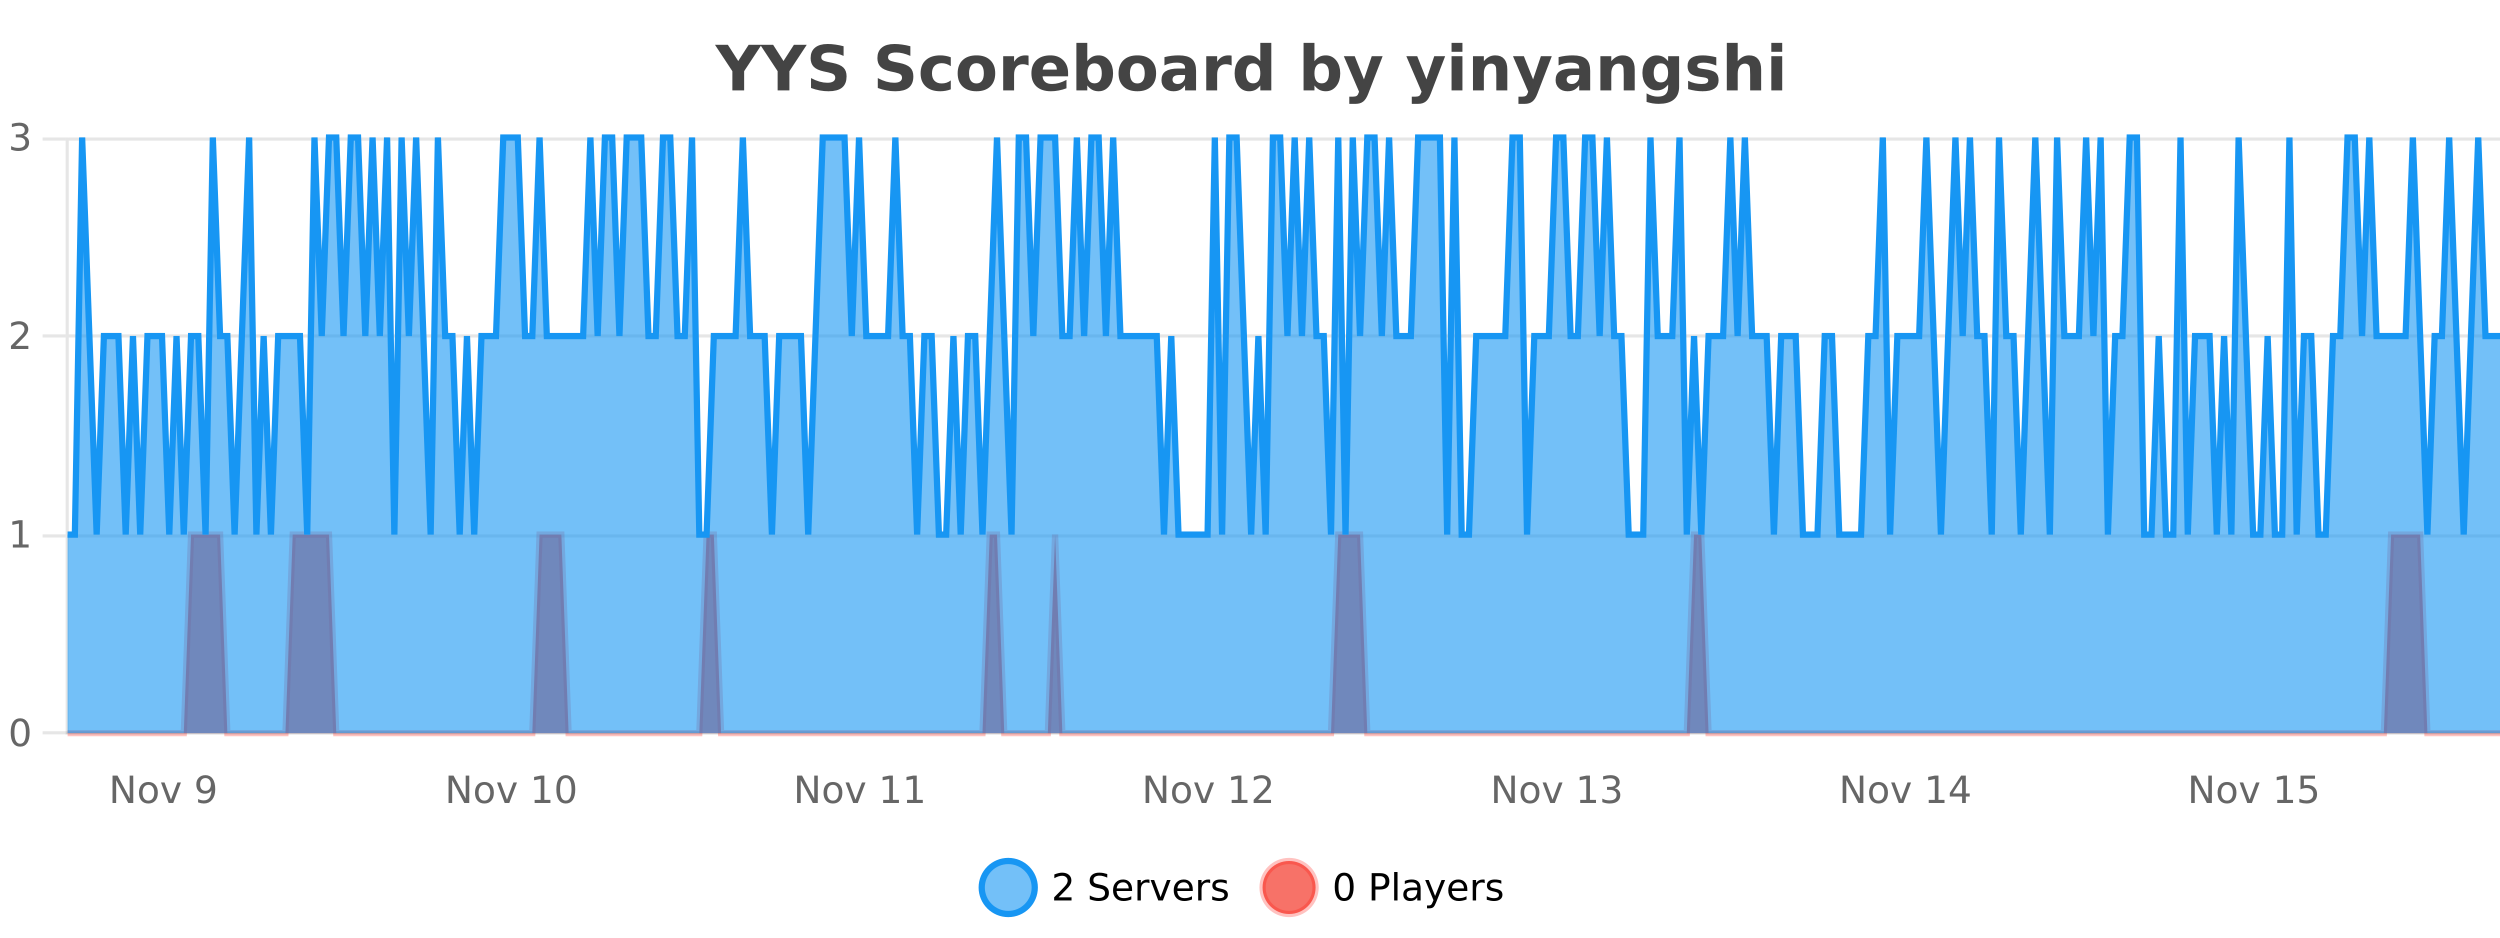 <?xml version="1.0" encoding="UTF-8"?>
<svg xmlns="http://www.w3.org/2000/svg" xmlns:xlink="http://www.w3.org/1999/xlink" width="800pt" height="300pt" viewBox="0 0 800 300" version="1.1">
<defs>
<clipPath id="clip1">
  <path d="M 285 263 L 360 263 L 360 300 L 285 300 Z M 285 263 "/>
</clipPath>
<clipPath id="clip2">
  <path d="M 375 263 L 450 263 L 450 300 L 375 300 Z M 375 263 "/>
</clipPath>
<clipPath id="clip3">
  <path d="M 21.633 171 L 800 171 L 800 234.602 L 21.633 234.602 Z M 21.633 171 "/>
</clipPath>
<clipPath id="clip4">
  <path d="M 20.633 142 L 800 142 L 800 235.602 L 20.633 235.602 Z M 20.633 142 "/>
</clipPath>
<clipPath id="clip5">
  <path d="M 21.633 44 L 800 44 L 800 234.602 L 21.633 234.602 Z M 21.633 44 "/>
</clipPath>
<clipPath id="clip6">
  <path d="M 20.633 43 L 800 43 L 800 200 L 20.633 200 Z M 20.633 43 "/>
</clipPath>
</defs>
<g id="surface106196">
<rect x="0" y="0" width="800" height="300" style="fill:rgb(100%,100%,100%);fill-opacity:1;stroke:none;"/>
<path style="fill:none;stroke-width:1;stroke-linecap:butt;stroke-linejoin:miter;stroke:rgb(0%,0%,0%);stroke-opacity:0.098;stroke-miterlimit:10;" d="M 22 234.5 L 800 234.5 "/>
<path style="fill:none;stroke-width:1;stroke-linecap:butt;stroke-linejoin:miter;stroke:rgb(0%,0%,0%);stroke-opacity:0.098;stroke-miterlimit:10;" d="M 13.633 234.5 L 21 234.5 "/>
<path style="fill:none;stroke-width:1;stroke-linecap:butt;stroke-linejoin:miter;stroke:rgb(0%,0%,0%);stroke-opacity:0.098;stroke-miterlimit:10;" d="M 22 171.5 L 800 171.5 "/>
<path style="fill:none;stroke-width:1;stroke-linecap:butt;stroke-linejoin:miter;stroke:rgb(0%,0%,0%);stroke-opacity:0.098;stroke-miterlimit:10;" d="M 13.633 171.5 L 21 171.5 "/>
<path style="fill:none;stroke-width:1;stroke-linecap:butt;stroke-linejoin:miter;stroke:rgb(0%,0%,0%);stroke-opacity:0.098;stroke-miterlimit:10;" d="M 22 107.5 L 800 107.5 "/>
<path style="fill:none;stroke-width:1;stroke-linecap:butt;stroke-linejoin:miter;stroke:rgb(0%,0%,0%);stroke-opacity:0.098;stroke-miterlimit:10;" d="M 13.633 107.5 L 21 107.5 "/>
<path style="fill:none;stroke-width:1;stroke-linecap:butt;stroke-linejoin:miter;stroke:rgb(0%,0%,0%);stroke-opacity:0.098;stroke-miterlimit:10;" d="M 22 44.5 L 800 44.5 "/>
<path style="fill:none;stroke-width:1;stroke-linecap:butt;stroke-linejoin:miter;stroke:rgb(0%,0%,0%);stroke-opacity:0.098;stroke-miterlimit:10;" d="M 13.633 44.5 L 21 44.5 "/>
<path style=" stroke:none;fill-rule:nonzero;fill:rgb(9.02%,58.824%,95.294%);fill-opacity:0.6;" d="M 331.121 284 C 331.121 288.688 327.324 292.484 322.637 292.484 C 317.953 292.484 314.152 288.688 314.152 284 C 314.152 279.312 317.953 275.516 322.637 275.516 C 327.324 275.516 331.121 279.312 331.121 284 Z M 331.121 284 "/>
<g clip-path="url(#clip1)" clip-rule="nonzero">
<path style="fill:none;stroke-width:2;stroke-linecap:butt;stroke-linejoin:miter;stroke:rgb(9.02%,58.824%,95.294%);stroke-opacity:1;stroke-miterlimit:10;" d="M 331.121 284 C 331.121 288.688 327.324 292.484 322.637 292.484 C 317.953 292.484 314.152 288.688 314.152 284 C 314.152 279.312 317.953 275.516 322.637 275.516 C 327.324 275.516 331.121 279.312 331.121 284 Z M 331.121 284 "/>
</g>
<path style=" stroke:none;fill-rule:nonzero;fill:rgb(0%,0%,0%);fill-opacity:1;" d="M 338.75 287.156 L 342.891 287.156 L 342.891 288.156 L 337.328 288.156 L 337.328 287.156 C 337.773 286.699 338.383 286.078 339.156 285.297 C 339.938 284.508 340.426 283.996 340.625 283.766 C 341.008 283.352 341.273 282.996 341.422 282.703 C 341.578 282.402 341.656 282.109 341.656 281.828 C 341.656 281.359 341.488 280.98 341.156 280.688 C 340.832 280.398 340.41 280.25 339.891 280.25 C 339.516 280.25 339.117 280.312 338.703 280.438 C 338.297 280.562 337.859 280.762 337.391 281.031 L 337.391 279.828 C 337.867 279.641 338.312 279.5 338.719 279.406 C 339.133 279.305 339.516 279.25 339.859 279.25 C 340.766 279.25 341.488 279.48 342.031 279.938 C 342.57 280.387 342.844 280.992 342.844 281.75 C 342.844 282.105 342.773 282.445 342.641 282.766 C 342.504 283.09 342.258 283.469 341.906 283.906 C 341.801 284.023 341.488 284.352 340.969 284.891 C 340.445 285.434 339.707 286.188 338.75 287.156 Z M 354.32 279.688 L 354.32 280.844 C 353.871 280.637 353.445 280.48 353.039 280.375 C 352.641 280.262 352.262 280.203 351.898 280.203 C 351.25 280.203 350.75 280.328 350.398 280.578 C 350.055 280.828 349.883 281.188 349.883 281.656 C 349.883 282.043 349.996 282.336 350.227 282.531 C 350.453 282.73 350.898 282.887 351.555 283 L 352.258 283.156 C 353.141 283.324 353.793 283.621 354.211 284.047 C 354.637 284.465 354.852 285.027 354.852 285.734 C 354.852 286.59 354.562 287.234 353.992 287.672 C 353.43 288.109 352.594 288.328 351.492 288.328 C 351.086 288.328 350.648 288.281 350.18 288.188 C 349.711 288.094 349.227 287.953 348.727 287.766 L 348.727 286.547 C 349.203 286.82 349.672 287.023 350.133 287.156 C 350.602 287.293 351.055 287.359 351.492 287.359 C 352.168 287.359 352.688 287.23 353.055 286.969 C 353.43 286.699 353.617 286.32 353.617 285.828 C 353.617 285.402 353.48 285.07 353.211 284.828 C 352.949 284.578 352.516 284.398 351.914 284.281 L 351.195 284.141 C 350.309 283.965 349.668 283.688 349.273 283.312 C 348.887 282.938 348.695 282.418 348.695 281.75 C 348.695 280.969 348.965 280.359 349.508 279.922 C 350.047 279.477 350.797 279.25 351.758 279.25 C 352.172 279.25 352.59 279.289 353.008 279.359 C 353.434 279.434 353.871 279.543 354.32 279.688 Z M 362.266 284.609 L 362.266 285.125 L 357.297 285.125 C 357.348 285.875 357.57 286.445 357.969 286.828 C 358.375 287.215 358.93 287.406 359.641 287.406 C 360.055 287.406 360.457 287.359 360.844 287.266 C 361.238 287.164 361.629 287.008 362.016 286.797 L 362.016 287.828 C 361.617 287.984 361.219 288.105 360.812 288.188 C 360.406 288.281 359.992 288.328 359.578 288.328 C 358.535 288.328 357.707 288.027 357.094 287.422 C 356.477 286.809 356.172 285.98 356.172 284.938 C 356.172 283.867 356.461 283.016 357.047 282.391 C 357.629 281.758 358.41 281.438 359.391 281.438 C 360.273 281.438 360.973 281.727 361.484 282.297 C 362.004 282.859 362.266 283.633 362.266 284.609 Z M 361.188 284.281 C 361.176 283.699 361.008 283.23 360.688 282.875 C 360.363 282.523 359.938 282.344 359.406 282.344 C 358.801 282.344 358.316 282.516 357.953 282.859 C 357.598 283.203 357.395 283.684 357.344 284.297 Z M 367.836 282.594 C 367.711 282.531 367.574 282.484 367.43 282.453 C 367.293 282.414 367.137 282.391 366.961 282.391 C 366.355 282.391 365.887 282.59 365.555 282.984 C 365.23 283.383 365.07 283.953 365.07 284.703 L 365.07 288.156 L 363.992 288.156 L 363.992 281.594 L 365.07 281.594 L 365.07 282.609 C 365.297 282.215 365.594 281.922 365.961 281.734 C 366.324 281.539 366.766 281.438 367.289 281.438 C 367.359 281.438 367.438 281.445 367.523 281.453 C 367.617 281.465 367.715 281.48 367.82 281.5 Z M 368.195 281.594 L 369.336 281.594 L 371.383 287.094 L 373.445 281.594 L 374.586 281.594 L 372.117 288.156 L 370.648 288.156 Z M 381.688 284.609 L 381.688 285.125 L 376.719 285.125 C 376.77 285.875 376.992 286.445 377.391 286.828 C 377.797 287.215 378.352 287.406 379.062 287.406 C 379.477 287.406 379.879 287.359 380.266 287.266 C 380.66 287.164 381.051 287.008 381.438 286.797 L 381.438 287.828 C 381.039 287.984 380.641 288.105 380.234 288.188 C 379.828 288.281 379.414 288.328 379 288.328 C 377.957 288.328 377.129 288.027 376.516 287.422 C 375.898 286.809 375.594 285.98 375.594 284.938 C 375.594 283.867 375.883 283.016 376.469 282.391 C 377.051 281.758 377.832 281.438 378.812 281.438 C 379.695 281.438 380.395 281.727 380.906 282.297 C 381.426 282.859 381.688 283.633 381.688 284.609 Z M 380.609 284.281 C 380.598 283.699 380.43 283.23 380.109 282.875 C 379.785 282.523 379.359 282.344 378.828 282.344 C 378.223 282.344 377.738 282.516 377.375 282.859 C 377.02 283.203 376.816 283.684 376.766 284.297 Z M 387.258 282.594 C 387.133 282.531 386.996 282.484 386.852 282.453 C 386.715 282.414 386.559 282.391 386.383 282.391 C 385.777 282.391 385.309 282.59 384.977 282.984 C 384.652 283.383 384.492 283.953 384.492 284.703 L 384.492 288.156 L 383.414 288.156 L 383.414 281.594 L 384.492 281.594 L 384.492 282.609 C 384.719 282.215 385.016 281.922 385.383 281.734 C 385.746 281.539 386.188 281.438 386.711 281.438 C 386.781 281.438 386.859 281.445 386.945 281.453 C 387.039 281.465 387.137 281.48 387.242 281.5 Z M 392.562 281.781 L 392.562 282.812 C 392.258 282.656 391.941 282.543 391.609 282.469 C 391.285 282.387 390.945 282.344 390.594 282.344 C 390.062 282.344 389.66 282.43 389.391 282.594 C 389.117 282.75 388.984 282.996 388.984 283.328 C 388.984 283.578 389.078 283.777 389.266 283.922 C 389.461 284.059 389.852 284.188 390.438 284.312 L 390.797 284.406 C 391.566 284.562 392.113 284.793 392.438 285.094 C 392.758 285.398 392.922 285.812 392.922 286.344 C 392.922 286.961 392.676 287.445 392.188 287.797 C 391.707 288.152 391.047 288.328 390.203 288.328 C 389.848 288.328 389.477 288.289 389.094 288.219 C 388.719 288.156 388.32 288.059 387.906 287.922 L 387.906 286.797 C 388.301 287.008 388.691 287.164 389.078 287.266 C 389.461 287.371 389.848 287.422 390.234 287.422 C 390.734 287.422 391.117 287.34 391.391 287.172 C 391.672 286.996 391.812 286.746 391.812 286.422 C 391.812 286.133 391.711 285.906 391.516 285.75 C 391.316 285.594 390.883 285.445 390.219 285.297 L 389.844 285.219 C 389.176 285.074 388.691 284.855 388.391 284.562 C 388.098 284.273 387.953 283.875 387.953 283.375 C 387.953 282.75 388.172 282.273 388.609 281.938 C 389.047 281.605 389.664 281.438 390.469 281.438 C 390.863 281.438 391.238 281.469 391.594 281.531 C 391.945 281.586 392.27 281.668 392.562 281.781 Z M 332.637 277.016 "/>
<path style=" stroke:none;fill-rule:nonzero;fill:rgb(96.863%,44.706%,40.784%);fill-opacity:1;" d="M 420.988 284 C 420.988 288.688 417.191 292.484 412.504 292.484 C 407.82 292.484 404.02 288.688 404.02 284 C 404.02 279.312 407.82 275.516 412.504 275.516 C 417.191 275.516 420.988 279.312 420.988 284 Z M 420.988 284 "/>
<g clip-path="url(#clip2)" clip-rule="nonzero">
<path style="fill:none;stroke-width:2;stroke-linecap:butt;stroke-linejoin:miter;stroke:rgb(100%,4.706%,0%);stroke-opacity:0.247;stroke-miterlimit:10;" d="M 420.988 284 C 420.988 288.688 417.191 292.484 412.504 292.484 C 407.82 292.484 404.02 288.688 404.02 284 C 404.02 279.312 407.82 275.516 412.504 275.516 C 417.191 275.516 420.988 279.312 420.988 284 Z M 420.988 284 "/>
</g>
<path style=" stroke:none;fill-rule:nonzero;fill:rgb(0%,0%,0%);fill-opacity:1;" d="M 430.133 280.188 C 429.527 280.188 429.07 280.492 428.758 281.094 C 428.453 281.688 428.305 282.59 428.305 283.797 C 428.305 284.996 428.453 285.898 428.758 286.5 C 429.07 287.094 429.527 287.391 430.133 287.391 C 430.746 287.391 431.203 287.094 431.508 286.5 C 431.82 285.898 431.977 284.996 431.977 283.797 C 431.977 282.59 431.82 281.688 431.508 281.094 C 431.203 280.492 430.746 280.188 430.133 280.188 Z M 430.133 279.25 C 431.109 279.25 431.859 279.641 432.383 280.422 C 432.902 281.195 433.164 282.32 433.164 283.797 C 433.164 285.266 432.902 286.391 432.383 287.172 C 431.859 287.945 431.109 288.328 430.133 288.328 C 429.152 288.328 428.402 287.945 427.883 287.172 C 427.371 286.391 427.117 285.266 427.117 283.797 C 427.117 282.32 427.371 281.195 427.883 280.422 C 428.402 279.641 429.152 279.25 430.133 279.25 Z M 440.125 280.375 L 440.125 283.672 L 441.609 283.672 C 442.16 283.672 442.586 283.531 442.891 283.25 C 443.191 282.961 443.344 282.547 443.344 282.016 C 443.344 281.496 443.191 281.094 442.891 280.812 C 442.586 280.523 442.16 280.375 441.609 280.375 Z M 438.938 279.406 L 441.609 279.406 C 442.598 279.406 443.344 279.633 443.844 280.078 C 444.344 280.516 444.594 281.164 444.594 282.016 C 444.594 282.883 444.344 283.539 443.844 283.984 C 443.344 284.422 442.598 284.641 441.609 284.641 L 440.125 284.641 L 440.125 288.156 L 438.938 288.156 Z M 446.129 279.031 L 447.207 279.031 L 447.207 288.156 L 446.129 288.156 Z M 452.445 284.859 C 451.578 284.859 450.977 284.961 450.633 285.156 C 450.297 285.355 450.133 285.695 450.133 286.172 C 450.133 286.559 450.258 286.867 450.508 287.094 C 450.766 287.312 451.109 287.422 451.539 287.422 C 452.141 287.422 452.621 287.215 452.977 286.797 C 453.34 286.371 453.523 285.805 453.523 285.094 L 453.523 284.859 Z M 454.602 284.406 L 454.602 288.156 L 453.523 288.156 L 453.523 287.156 C 453.273 287.555 452.965 287.852 452.602 288.047 C 452.234 288.234 451.789 288.328 451.258 288.328 C 450.578 288.328 450.043 288.141 449.648 287.766 C 449.25 287.383 449.055 286.875 449.055 286.25 C 449.055 285.512 449.297 284.953 449.789 284.578 C 450.289 284.203 451.027 284.016 452.008 284.016 L 453.523 284.016 L 453.523 283.906 C 453.523 283.406 453.355 283.023 453.023 282.75 C 452.699 282.48 452.246 282.344 451.664 282.344 C 451.289 282.344 450.918 282.391 450.555 282.484 C 450.199 282.578 449.859 282.715 449.539 282.891 L 449.539 281.891 C 449.934 281.734 450.312 281.621 450.68 281.547 C 451.055 281.477 451.418 281.438 451.773 281.438 C 452.719 281.438 453.43 281.684 453.898 282.172 C 454.367 282.664 454.602 283.406 454.602 284.406 Z M 459.551 288.766 C 459.246 289.547 458.949 290.055 458.66 290.297 C 458.367 290.535 457.98 290.656 457.504 290.656 L 456.645 290.656 L 456.645 289.75 L 457.27 289.75 C 457.57 289.75 457.801 289.676 457.957 289.531 C 458.121 289.395 458.305 289.066 458.504 288.547 L 458.707 288.047 L 456.051 281.594 L 457.191 281.594 L 459.238 286.719 L 461.301 281.594 L 462.441 281.594 Z M 469.543 284.609 L 469.543 285.125 L 464.574 285.125 C 464.625 285.875 464.848 286.445 465.246 286.828 C 465.652 287.215 466.207 287.406 466.918 287.406 C 467.332 287.406 467.734 287.359 468.121 287.266 C 468.516 287.164 468.906 287.008 469.293 286.797 L 469.293 287.828 C 468.895 287.984 468.496 288.105 468.09 288.188 C 467.684 288.281 467.27 288.328 466.855 288.328 C 465.812 288.328 464.984 288.027 464.371 287.422 C 463.754 286.809 463.449 285.98 463.449 284.938 C 463.449 283.867 463.738 283.016 464.324 282.391 C 464.906 281.758 465.688 281.438 466.668 281.438 C 467.551 281.438 468.25 281.727 468.762 282.297 C 469.281 282.859 469.543 283.633 469.543 284.609 Z M 468.465 284.281 C 468.453 283.699 468.285 283.23 467.965 282.875 C 467.641 282.523 467.215 282.344 466.684 282.344 C 466.078 282.344 465.594 282.516 465.23 282.859 C 464.875 283.203 464.672 283.684 464.621 284.297 Z M 475.113 282.594 C 474.988 282.531 474.852 282.484 474.707 282.453 C 474.57 282.414 474.414 282.391 474.238 282.391 C 473.633 282.391 473.164 282.59 472.832 282.984 C 472.508 283.383 472.348 283.953 472.348 284.703 L 472.348 288.156 L 471.27 288.156 L 471.27 281.594 L 472.348 281.594 L 472.348 282.609 C 472.574 282.215 472.871 281.922 473.238 281.734 C 473.602 281.539 474.043 281.438 474.566 281.438 C 474.637 281.438 474.715 281.445 474.801 281.453 C 474.895 281.465 474.992 281.48 475.098 281.5 Z M 480.422 281.781 L 480.422 282.812 C 480.117 282.656 479.801 282.543 479.469 282.469 C 479.145 282.387 478.805 282.344 478.453 282.344 C 477.922 282.344 477.52 282.43 477.25 282.594 C 476.977 282.75 476.844 282.996 476.844 283.328 C 476.844 283.578 476.938 283.777 477.125 283.922 C 477.32 284.059 477.711 284.188 478.297 284.312 L 478.656 284.406 C 479.426 284.562 479.973 284.793 480.297 285.094 C 480.617 285.398 480.781 285.812 480.781 286.344 C 480.781 286.961 480.535 287.445 480.047 287.797 C 479.566 288.152 478.906 288.328 478.062 288.328 C 477.707 288.328 477.336 288.289 476.953 288.219 C 476.578 288.156 476.18 288.059 475.766 287.922 L 475.766 286.797 C 476.16 287.008 476.551 287.164 476.938 287.266 C 477.32 287.371 477.707 287.422 478.094 287.422 C 478.594 287.422 478.977 287.34 479.25 287.172 C 479.531 286.996 479.672 286.746 479.672 286.422 C 479.672 286.133 479.57 285.906 479.375 285.75 C 479.176 285.594 478.742 285.445 478.078 285.297 L 477.703 285.219 C 477.035 285.074 476.551 284.855 476.25 284.562 C 475.957 284.273 475.812 283.875 475.812 283.375 C 475.812 282.75 476.031 282.273 476.469 281.938 C 476.906 281.605 477.523 281.438 478.328 281.438 C 478.723 281.438 479.098 281.469 479.453 281.531 C 479.805 281.586 480.129 281.668 480.422 281.781 Z M 422.504 277.016 "/>
<path style=" stroke:none;fill-rule:nonzero;fill:rgb(26.667%,26.667%,26.667%);fill-opacity:1;" d="M 228.797 14.344 L 232.922 14.344 L 236.234 19.531 L 239.562 14.344 L 243.672 14.344 L 238.125 22.781 L 238.125 28.922 L 234.359 28.922 L 234.359 22.781 Z M 243.281 14.344 L 247.406 14.344 L 250.719 19.531 L 254.047 14.344 L 258.156 14.344 L 252.609 22.781 L 252.609 28.922 L 248.844 28.922 L 248.844 22.781 Z M 269.949 14.797 L 269.949 17.891 C 269.145 17.527 268.363 17.258 267.605 17.078 C 266.844 16.891 266.125 16.797 265.449 16.797 C 264.551 16.797 263.887 16.922 263.449 17.172 C 263.02 17.422 262.809 17.809 262.809 18.328 C 262.809 18.715 262.953 19.016 263.246 19.234 C 263.535 19.453 264.062 19.641 264.824 19.797 L 266.418 20.125 C 268.043 20.449 269.191 20.945 269.871 21.609 C 270.559 22.277 270.902 23.219 270.902 24.438 C 270.902 26.043 270.422 27.242 269.465 28.031 C 268.516 28.812 267.062 29.203 265.105 29.203 C 264.176 29.203 263.246 29.113 262.309 28.938 C 261.379 28.762 260.453 28.5 259.527 28.156 L 259.527 24.984 C 260.453 25.484 261.348 25.859 262.215 26.109 C 263.09 26.359 263.934 26.484 264.746 26.484 C 265.566 26.484 266.191 26.352 266.621 26.078 C 267.059 25.797 267.277 25.402 267.277 24.891 C 267.277 24.445 267.125 24.094 266.824 23.844 C 266.531 23.594 265.941 23.371 265.059 23.172 L 263.605 22.859 C 262.145 22.547 261.078 22.055 260.402 21.375 C 259.734 20.688 259.402 19.762 259.402 18.594 C 259.402 17.148 259.871 16.031 260.809 15.25 C 261.746 14.469 263.094 14.078 264.855 14.078 C 265.656 14.078 266.48 14.141 267.324 14.266 C 268.168 14.383 269.043 14.559 269.949 14.797 Z M 291.316 14.797 L 291.316 17.891 C 290.512 17.527 289.73 17.258 288.973 17.078 C 288.211 16.891 287.492 16.797 286.816 16.797 C 285.918 16.797 285.254 16.922 284.816 17.172 C 284.387 17.422 284.176 17.809 284.176 18.328 C 284.176 18.715 284.32 19.016 284.613 19.234 C 284.902 19.453 285.43 19.641 286.191 19.797 L 287.785 20.125 C 289.41 20.449 290.559 20.945 291.238 21.609 C 291.926 22.277 292.27 23.219 292.27 24.438 C 292.27 26.043 291.789 27.242 290.832 28.031 C 289.883 28.812 288.43 29.203 286.473 29.203 C 285.543 29.203 284.613 29.113 283.676 28.938 C 282.746 28.762 281.82 28.5 280.895 28.156 L 280.895 24.984 C 281.82 25.484 282.715 25.859 283.582 26.109 C 284.457 26.359 285.301 26.484 286.113 26.484 C 286.934 26.484 287.559 26.352 287.988 26.078 C 288.426 25.797 288.645 25.402 288.645 24.891 C 288.645 24.445 288.492 24.094 288.191 23.844 C 287.898 23.594 287.309 23.371 286.426 23.172 L 284.973 22.859 C 283.512 22.547 282.445 22.055 281.77 21.375 C 281.102 20.688 280.77 19.762 280.77 18.594 C 280.77 17.148 281.238 16.031 282.176 15.25 C 283.113 14.469 284.461 14.078 286.223 14.078 C 287.023 14.078 287.848 14.141 288.691 14.266 C 289.535 14.383 290.41 14.559 291.316 14.797 Z M 304.25 18.328 L 304.25 21.172 C 303.781 20.852 303.305 20.609 302.828 20.453 C 302.348 20.297 301.848 20.219 301.328 20.219 C 300.359 20.219 299.598 20.508 299.047 21.078 C 298.504 21.641 298.234 22.438 298.234 23.469 C 298.234 24.492 298.504 25.289 299.047 25.859 C 299.598 26.422 300.359 26.703 301.328 26.703 C 301.879 26.703 302.398 26.625 302.891 26.469 C 303.379 26.305 303.832 26.059 304.25 25.734 L 304.25 28.594 C 303.707 28.805 303.156 28.953 302.594 29.047 C 302.031 29.148 301.461 29.203 300.891 29.203 C 298.922 29.203 297.379 28.699 296.266 27.688 C 295.148 26.68 294.594 25.273 294.594 23.469 C 294.594 21.656 295.148 20.246 296.266 19.234 C 297.379 18.227 298.922 17.719 300.891 17.719 C 301.461 17.719 302.023 17.773 302.578 17.875 C 303.141 17.969 303.695 18.121 304.25 18.328 Z M 312.484 20.219 C 311.703 20.219 311.109 20.5 310.703 21.062 C 310.297 21.617 310.094 22.418 310.094 23.469 C 310.094 24.512 310.297 25.312 310.703 25.875 C 311.109 26.43 311.703 26.703 312.484 26.703 C 313.242 26.703 313.82 26.43 314.219 25.875 C 314.625 25.312 314.828 24.512 314.828 23.469 C 314.828 22.418 314.625 21.617 314.219 21.062 C 313.82 20.5 313.242 20.219 312.484 20.219 Z M 312.484 17.719 C 314.359 17.719 315.82 18.23 316.875 19.25 C 317.938 20.262 318.469 21.668 318.469 23.469 C 318.469 25.262 317.938 26.668 316.875 27.688 C 315.82 28.699 314.359 29.203 312.484 29.203 C 310.586 29.203 309.109 28.699 308.047 27.688 C 306.984 26.668 306.453 25.262 306.453 23.469 C 306.453 21.668 306.984 20.262 308.047 19.25 C 309.109 18.23 310.586 17.719 312.484 17.719 Z M 329.145 20.969 C 328.832 20.824 328.523 20.719 328.223 20.656 C 327.918 20.586 327.617 20.547 327.316 20.547 C 326.41 20.547 325.711 20.836 325.223 21.406 C 324.742 21.98 324.504 22.805 324.504 23.875 L 324.504 28.922 L 321.02 28.922 L 321.02 17.984 L 324.504 17.984 L 324.504 19.781 C 324.949 19.062 325.465 18.543 326.051 18.219 C 326.633 17.887 327.332 17.719 328.145 17.719 C 328.27 17.719 328.398 17.727 328.535 17.734 C 328.668 17.746 328.867 17.766 329.129 17.797 Z M 341.789 23.422 L 341.789 24.422 L 333.617 24.422 C 333.699 25.246 333.996 25.859 334.508 26.266 C 335.016 26.672 335.727 26.875 336.633 26.875 C 337.371 26.875 338.125 26.766 338.898 26.547 C 339.668 26.328 340.461 26 341.273 25.562 L 341.273 28.25 C 340.449 28.562 339.621 28.797 338.789 28.953 C 337.965 29.117 337.141 29.203 336.32 29.203 C 334.34 29.203 332.797 28.703 331.695 27.703 C 330.602 26.695 330.055 25.281 330.055 23.469 C 330.055 21.68 330.59 20.273 331.664 19.25 C 332.746 18.23 334.23 17.719 336.117 17.719 C 337.836 17.719 339.211 18.242 340.242 19.281 C 341.273 20.312 341.789 21.695 341.789 23.422 Z M 338.195 22.266 C 338.195 21.602 338 21.062 337.617 20.656 C 337.23 20.25 336.727 20.047 336.102 20.047 C 335.422 20.047 334.871 20.242 334.445 20.625 C 334.027 21 333.766 21.547 333.664 22.266 Z M 350.258 26.672 C 351.008 26.672 351.578 26.402 351.977 25.859 C 352.371 25.309 352.57 24.512 352.57 23.469 C 352.57 22.43 352.371 21.637 351.977 21.094 C 351.578 20.543 351.008 20.266 350.258 20.266 C 349.508 20.266 348.93 20.543 348.523 21.094 C 348.125 21.637 347.93 22.43 347.93 23.469 C 347.93 24.5 348.125 25.293 348.523 25.844 C 348.93 26.398 349.508 26.672 350.258 26.672 Z M 347.93 19.578 C 348.418 18.945 348.953 18.477 349.539 18.172 C 350.121 17.871 350.793 17.719 351.555 17.719 C 352.906 17.719 354.016 18.258 354.883 19.328 C 355.746 20.402 356.18 21.781 356.18 23.469 C 356.18 25.148 355.746 26.523 354.883 27.594 C 354.016 28.668 352.906 29.203 351.555 29.203 C 350.793 29.203 350.121 29.051 349.539 28.75 C 348.953 28.449 348.418 27.98 347.93 27.344 L 347.93 28.922 L 344.445 28.922 L 344.445 13.719 L 347.93 13.719 Z M 363.969 20.219 C 363.188 20.219 362.594 20.5 362.188 21.062 C 361.781 21.617 361.578 22.418 361.578 23.469 C 361.578 24.512 361.781 25.312 362.188 25.875 C 362.594 26.43 363.188 26.703 363.969 26.703 C 364.727 26.703 365.305 26.43 365.703 25.875 C 366.109 25.312 366.312 24.512 366.312 23.469 C 366.312 22.418 366.109 21.617 365.703 21.062 C 365.305 20.5 364.727 20.219 363.969 20.219 Z M 363.969 17.719 C 365.844 17.719 367.305 18.23 368.359 19.25 C 369.422 20.262 369.953 21.668 369.953 23.469 C 369.953 25.262 369.422 26.668 368.359 27.688 C 367.305 28.699 365.844 29.203 363.969 29.203 C 362.07 29.203 360.594 28.699 359.531 27.688 C 358.469 26.668 357.938 25.262 357.938 23.469 C 357.938 21.668 358.469 20.262 359.531 19.25 C 360.594 18.23 362.07 17.719 363.969 17.719 Z M 377.395 24 C 376.664 24 376.117 24.125 375.754 24.375 C 375.387 24.617 375.207 24.98 375.207 25.469 C 375.207 25.906 375.352 26.25 375.645 26.5 C 375.945 26.75 376.355 26.875 376.879 26.875 C 377.535 26.875 378.086 26.641 378.535 26.172 C 378.992 25.703 379.223 25.117 379.223 24.406 L 379.223 24 Z M 382.738 22.688 L 382.738 28.922 L 379.223 28.922 L 379.223 27.297 C 378.754 27.965 378.223 28.449 377.629 28.75 C 377.043 29.051 376.332 29.203 375.488 29.203 C 374.363 29.203 373.445 28.875 372.738 28.219 C 372.027 27.555 371.676 26.695 371.676 25.641 C 371.676 24.359 372.113 23.422 372.988 22.828 C 373.871 22.227 375.262 21.922 377.16 21.922 L 379.223 21.922 L 379.223 21.641 C 379.223 21.09 379.004 20.688 378.566 20.438 C 378.129 20.18 377.445 20.047 376.52 20.047 C 375.77 20.047 375.07 20.125 374.426 20.281 C 373.777 20.43 373.18 20.648 372.629 20.938 L 372.629 18.281 C 373.379 18.094 374.129 17.953 374.879 17.859 C 375.637 17.766 376.398 17.719 377.16 17.719 C 379.129 17.719 380.551 18.109 381.426 18.891 C 382.301 19.664 382.738 20.93 382.738 22.688 Z M 394.125 20.969 C 393.812 20.824 393.504 20.719 393.203 20.656 C 392.898 20.586 392.598 20.547 392.297 20.547 C 391.391 20.547 390.691 20.836 390.203 21.406 C 389.723 21.98 389.484 22.805 389.484 23.875 L 389.484 28.922 L 386 28.922 L 386 17.984 L 389.484 17.984 L 389.484 19.781 C 389.93 19.062 390.445 18.543 391.031 18.219 C 391.613 17.887 392.312 17.719 393.125 17.719 C 393.25 17.719 393.379 17.727 393.516 17.734 C 393.648 17.746 393.848 17.766 394.109 17.797 Z M 403.301 19.578 L 403.301 13.719 L 406.816 13.719 L 406.816 28.922 L 403.301 28.922 L 403.301 27.344 C 402.82 27.992 402.289 28.465 401.707 28.766 C 401.121 29.055 400.449 29.203 399.691 29.203 C 398.348 29.203 397.242 28.668 396.379 27.594 C 395.512 26.523 395.082 25.148 395.082 23.469 C 395.082 21.781 395.512 20.402 396.379 19.328 C 397.242 18.258 398.348 17.719 399.691 17.719 C 400.449 17.719 401.121 17.871 401.707 18.172 C 402.289 18.477 402.82 18.945 403.301 19.578 Z M 400.988 26.672 C 401.738 26.672 402.309 26.402 402.707 25.859 C 403.102 25.309 403.301 24.512 403.301 23.469 C 403.301 22.43 403.102 21.637 402.707 21.094 C 402.309 20.543 401.738 20.266 400.988 20.266 C 400.246 20.266 399.68 20.543 399.285 21.094 C 398.887 21.637 398.691 22.43 398.691 23.469 C 398.691 24.512 398.887 25.309 399.285 25.859 C 399.68 26.402 400.246 26.672 400.988 26.672 Z M 422.953 26.672 C 423.703 26.672 424.273 26.402 424.672 25.859 C 425.066 25.309 425.266 24.512 425.266 23.469 C 425.266 22.43 425.066 21.637 424.672 21.094 C 424.273 20.543 423.703 20.266 422.953 20.266 C 422.203 20.266 421.625 20.543 421.219 21.094 C 420.82 21.637 420.625 22.43 420.625 23.469 C 420.625 24.5 420.82 25.293 421.219 25.844 C 421.625 26.398 422.203 26.672 422.953 26.672 Z M 420.625 19.578 C 421.113 18.945 421.648 18.477 422.234 18.172 C 422.816 17.871 423.488 17.719 424.25 17.719 C 425.602 17.719 426.711 18.258 427.578 19.328 C 428.441 20.402 428.875 21.781 428.875 23.469 C 428.875 25.148 428.441 26.523 427.578 27.594 C 426.711 28.668 425.602 29.203 424.25 29.203 C 423.488 29.203 422.816 29.051 422.234 28.75 C 421.648 28.449 421.113 27.98 420.625 27.344 L 420.625 28.922 L 417.141 28.922 L 417.141 13.719 L 420.625 13.719 Z M 430.023 17.984 L 433.508 17.984 L 436.461 25.406 L 438.961 17.984 L 442.445 17.984 L 437.852 29.953 C 437.391 31.172 436.852 32.02 436.227 32.5 C 435.609 32.988 434.805 33.234 433.805 33.234 L 431.773 33.234 L 431.773 30.938 L 432.867 30.938 C 433.461 30.938 433.891 30.844 434.164 30.656 C 434.434 30.469 434.641 30.129 434.789 29.641 L 434.898 29.344 Z M 450.023 17.984 L 453.508 17.984 L 456.461 25.406 L 458.961 17.984 L 462.445 17.984 L 457.852 29.953 C 457.391 31.172 456.852 32.02 456.227 32.5 C 455.609 32.988 454.805 33.234 453.805 33.234 L 451.773 33.234 L 451.773 30.938 L 452.867 30.938 C 453.461 30.938 453.891 30.844 454.164 30.656 C 454.434 30.469 454.641 30.129 454.789 29.641 L 454.898 29.344 Z M 464.496 17.984 L 467.98 17.984 L 467.98 28.922 L 464.496 28.922 Z M 464.496 13.719 L 467.98 13.719 L 467.98 16.578 L 464.496 16.578 Z M 482.336 22.266 L 482.336 28.922 L 478.82 28.922 L 478.82 23.828 C 478.82 22.883 478.797 22.23 478.758 21.875 C 478.715 21.512 478.641 21.246 478.539 21.078 C 478.402 20.852 478.215 20.672 477.977 20.547 C 477.746 20.422 477.48 20.359 477.18 20.359 C 476.449 20.359 475.875 20.641 475.461 21.203 C 475.043 21.766 474.836 22.547 474.836 23.547 L 474.836 28.922 L 471.352 28.922 L 471.352 17.984 L 474.836 17.984 L 474.836 19.578 C 475.367 18.945 475.93 18.477 476.523 18.172 C 477.117 17.871 477.766 17.719 478.477 17.719 C 479.746 17.719 480.703 18.109 481.352 18.891 C 482.008 19.664 482.336 20.789 482.336 22.266 Z M 484.152 17.984 L 487.637 17.984 L 490.59 25.406 L 493.09 17.984 L 496.574 17.984 L 491.98 29.953 C 491.52 31.172 490.98 32.02 490.355 32.5 C 489.738 32.988 488.934 33.234 487.934 33.234 L 485.902 33.234 L 485.902 30.938 L 486.996 30.938 C 487.59 30.938 488.02 30.844 488.293 30.656 C 488.562 30.469 488.77 30.129 488.918 29.641 L 489.027 29.344 Z M 503.516 24 C 502.785 24 502.238 24.125 501.875 24.375 C 501.508 24.617 501.328 24.98 501.328 25.469 C 501.328 25.906 501.473 26.25 501.766 26.5 C 502.066 26.75 502.477 26.875 503 26.875 C 503.656 26.875 504.207 26.641 504.656 26.172 C 505.113 25.703 505.344 25.117 505.344 24.406 L 505.344 24 Z M 508.859 22.688 L 508.859 28.922 L 505.344 28.922 L 505.344 27.297 C 504.875 27.965 504.344 28.449 503.75 28.75 C 503.164 29.051 502.453 29.203 501.609 29.203 C 500.484 29.203 499.566 28.875 498.859 28.219 C 498.148 27.555 497.797 26.695 497.797 25.641 C 497.797 24.359 498.234 23.422 499.109 22.828 C 499.992 22.227 501.383 21.922 503.281 21.922 L 505.344 21.922 L 505.344 21.641 C 505.344 21.09 505.125 20.688 504.688 20.438 C 504.25 20.18 503.566 20.047 502.641 20.047 C 501.891 20.047 501.191 20.125 500.547 20.281 C 499.898 20.43 499.301 20.648 498.75 20.938 L 498.75 18.281 C 499.5 18.094 500.25 17.953 501 17.859 C 501.758 17.766 502.52 17.719 503.281 17.719 C 505.25 17.719 506.672 18.109 507.547 18.891 C 508.422 19.664 508.859 20.93 508.859 22.688 Z M 523.109 22.266 L 523.109 28.922 L 519.594 28.922 L 519.594 23.828 C 519.594 22.883 519.57 22.23 519.531 21.875 C 519.488 21.512 519.414 21.246 519.312 21.078 C 519.176 20.852 518.988 20.672 518.75 20.547 C 518.52 20.422 518.254 20.359 517.953 20.359 C 517.223 20.359 516.648 20.641 516.234 21.203 C 515.816 21.766 515.609 22.547 515.609 23.547 L 515.609 28.922 L 512.125 28.922 L 512.125 17.984 L 515.609 17.984 L 515.609 19.578 C 516.141 18.945 516.703 18.477 517.297 18.172 C 517.891 17.871 518.539 17.719 519.25 17.719 C 520.52 17.719 521.477 18.109 522.125 18.891 C 522.781 19.664 523.109 20.789 523.109 22.266 Z M 533.797 27.062 C 533.316 27.699 532.785 28.168 532.203 28.469 C 531.617 28.773 530.945 28.922 530.188 28.922 C 528.852 28.922 527.75 28.398 526.875 27.344 C 526.008 26.293 525.578 24.953 525.578 23.328 C 525.578 21.695 526.008 20.355 526.875 19.312 C 527.75 18.262 528.852 17.734 530.188 17.734 C 530.945 17.734 531.617 17.887 532.203 18.188 C 532.785 18.492 533.316 18.965 533.797 19.609 L 533.797 17.984 L 537.312 17.984 L 537.312 27.812 C 537.312 29.57 536.754 30.914 535.641 31.844 C 534.535 32.77 532.926 33.234 530.812 33.234 C 530.133 33.234 529.473 33.18 528.828 33.078 C 528.191 32.973 527.551 32.816 526.906 32.609 L 526.906 29.875 C 527.52 30.227 528.117 30.488 528.703 30.656 C 529.285 30.832 529.875 30.922 530.469 30.922 C 531.613 30.922 532.453 30.672 532.984 30.172 C 533.523 29.672 533.797 28.887 533.797 27.812 Z M 531.484 20.266 C 530.766 20.266 530.203 20.531 529.797 21.062 C 529.391 21.594 529.188 22.352 529.188 23.328 C 529.188 24.328 529.379 25.09 529.766 25.609 C 530.16 26.121 530.734 26.375 531.484 26.375 C 532.211 26.375 532.781 26.109 533.188 25.578 C 533.594 25.047 533.797 24.297 533.797 23.328 C 533.797 22.352 533.594 21.594 533.188 21.062 C 532.781 20.531 532.211 20.266 531.484 20.266 Z M 549.211 18.328 L 549.211 20.984 C 548.469 20.672 547.75 20.438 547.055 20.281 C 546.355 20.125 545.695 20.047 545.07 20.047 C 544.414 20.047 543.922 20.133 543.602 20.297 C 543.277 20.465 543.117 20.719 543.117 21.062 C 543.117 21.344 543.234 21.559 543.477 21.703 C 543.727 21.852 544.164 21.961 544.789 22.031 L 545.414 22.125 C 547.203 22.355 548.406 22.73 549.023 23.25 C 549.637 23.773 549.945 24.59 549.945 25.703 C 549.945 26.871 549.512 27.746 548.648 28.328 C 547.793 28.914 546.516 29.203 544.82 29.203 C 544.09 29.203 543.34 29.145 542.57 29.031 C 541.797 28.918 541.008 28.746 540.195 28.516 L 540.195 25.859 C 540.891 26.203 541.605 26.461 542.336 26.625 C 543.062 26.793 543.809 26.875 544.57 26.875 C 545.258 26.875 545.773 26.781 546.117 26.594 C 546.461 26.406 546.633 26.125 546.633 25.75 C 546.633 25.438 546.512 25.211 546.273 25.062 C 546.031 24.906 545.559 24.789 544.852 24.703 L 544.242 24.625 C 542.68 24.43 541.586 24.07 540.961 23.547 C 540.336 23.016 540.023 22.215 540.023 21.141 C 540.023 19.984 540.418 19.125 541.211 18.562 C 542.012 18 543.23 17.719 544.867 17.719 C 545.512 17.719 546.188 17.773 546.898 17.875 C 547.605 17.969 548.375 18.121 549.211 18.328 Z M 563.566 22.266 L 563.566 28.922 L 560.051 28.922 L 560.051 23.844 C 560.051 22.887 560.027 22.23 559.988 21.875 C 559.945 21.512 559.871 21.246 559.77 21.078 C 559.633 20.852 559.445 20.672 559.207 20.547 C 558.977 20.422 558.711 20.359 558.41 20.359 C 557.68 20.359 557.105 20.641 556.691 21.203 C 556.273 21.766 556.066 22.547 556.066 23.547 L 556.066 28.922 L 552.582 28.922 L 552.582 13.719 L 556.066 13.719 L 556.066 19.578 C 556.598 18.945 557.16 18.477 557.754 18.172 C 558.348 17.871 558.996 17.719 559.707 17.719 C 560.977 17.719 561.934 18.109 562.582 18.891 C 563.238 19.664 563.566 20.789 563.566 22.266 Z M 566.82 17.984 L 570.305 17.984 L 570.305 28.922 L 566.82 28.922 Z M 566.82 13.719 L 570.305 13.719 L 570.305 16.578 L 566.82 16.578 Z M 229 10.359 "/>
<path style="fill:none;stroke-width:1;stroke-linecap:butt;stroke-linejoin:miter;stroke:rgb(0%,0%,0%);stroke-opacity:0.098;stroke-miterlimit:10;" d="M 21 234.5 L 801 234.5 "/>
<path style=" stroke:none;fill-rule:nonzero;fill:rgb(40%,40%,40%);fill-opacity:1;" d="M 36.012 248.203 L 37.605 248.203 L 41.496 255.516 L 41.496 248.203 L 42.637 248.203 L 42.637 256.953 L 41.043 256.953 L 37.168 249.641 L 37.168 256.953 L 36.012 256.953 Z M 47.488 251.141 C 46.914 251.141 46.457 251.371 46.113 251.828 C 45.777 252.277 45.613 252.891 45.613 253.672 C 45.613 254.465 45.777 255.086 46.113 255.531 C 46.445 255.98 46.902 256.203 47.488 256.203 C 48.059 256.203 48.512 255.98 48.848 255.531 C 49.191 255.074 49.363 254.453 49.363 253.672 C 49.363 252.902 49.191 252.289 48.848 251.828 C 48.512 251.371 48.059 251.141 47.488 251.141 Z M 47.488 250.234 C 48.426 250.234 49.16 250.543 49.691 251.156 C 50.23 251.762 50.504 252.602 50.504 253.672 C 50.504 254.746 50.23 255.59 49.691 256.203 C 49.16 256.82 48.426 257.125 47.488 257.125 C 46.551 257.125 45.809 256.82 45.27 256.203 C 44.738 255.59 44.473 254.746 44.473 253.672 C 44.473 252.602 44.738 251.762 45.27 251.156 C 45.809 250.543 46.551 250.234 47.488 250.234 Z M 51.516 250.391 L 52.656 250.391 L 54.703 255.891 L 56.766 250.391 L 57.906 250.391 L 55.438 256.953 L 53.969 256.953 Z M 63.387 256.766 L 63.387 255.688 C 63.688 255.836 63.988 255.945 64.293 256.016 C 64.594 256.09 64.895 256.125 65.199 256.125 C 65.98 256.125 66.574 255.867 66.98 255.344 C 67.395 254.812 67.629 254.012 67.684 252.938 C 67.465 253.281 67.176 253.543 66.824 253.719 C 66.48 253.898 66.094 253.984 65.668 253.984 C 64.793 253.984 64.098 253.727 63.59 253.203 C 63.078 252.672 62.824 251.945 62.824 251.016 C 62.824 250.121 63.09 249.402 63.621 248.859 C 64.152 248.32 64.859 248.047 65.746 248.047 C 66.754 248.047 67.527 248.438 68.059 249.219 C 68.598 249.992 68.871 251.117 68.871 252.594 C 68.871 253.969 68.543 255.07 67.887 255.891 C 67.23 256.715 66.348 257.125 65.246 257.125 C 64.941 257.125 64.641 257.094 64.34 257.031 C 64.035 256.977 63.719 256.891 63.387 256.766 Z M 65.746 253.062 C 66.277 253.062 66.699 252.883 67.012 252.516 C 67.324 252.152 67.48 251.652 67.48 251.016 C 67.48 250.391 67.324 249.898 67.012 249.531 C 66.699 249.168 66.277 248.984 65.746 248.984 C 65.215 248.984 64.793 249.168 64.48 249.531 C 64.176 249.898 64.027 250.391 64.027 251.016 C 64.027 251.652 64.176 252.152 64.48 252.516 C 64.793 252.883 65.215 253.062 65.746 253.062 Z M 34.84 245.816 "/>
<path style=" stroke:none;fill-rule:nonzero;fill:rgb(40%,40%,40%);fill-opacity:1;" d="M 143.539 248.203 L 145.133 248.203 L 149.023 255.516 L 149.023 248.203 L 150.164 248.203 L 150.164 256.953 L 148.57 256.953 L 144.695 249.641 L 144.695 256.953 L 143.539 256.953 Z M 155.016 251.141 C 154.441 251.141 153.984 251.371 153.641 251.828 C 153.305 252.277 153.141 252.891 153.141 253.672 C 153.141 254.465 153.305 255.086 153.641 255.531 C 153.973 255.98 154.43 256.203 155.016 256.203 C 155.586 256.203 156.039 255.98 156.375 255.531 C 156.719 255.074 156.891 254.453 156.891 253.672 C 156.891 252.902 156.719 252.289 156.375 251.828 C 156.039 251.371 155.586 251.141 155.016 251.141 Z M 155.016 250.234 C 155.953 250.234 156.688 250.543 157.219 251.156 C 157.758 251.762 158.031 252.602 158.031 253.672 C 158.031 254.746 157.758 255.59 157.219 256.203 C 156.688 256.82 155.953 257.125 155.016 257.125 C 154.078 257.125 153.336 256.82 152.797 256.203 C 152.266 255.59 152 254.746 152 253.672 C 152 252.602 152.266 251.762 152.797 251.156 C 153.336 250.543 154.078 250.234 155.016 250.234 Z M 159.047 250.391 L 160.188 250.391 L 162.234 255.891 L 164.297 250.391 L 165.438 250.391 L 162.969 256.953 L 161.5 256.953 Z M 171.086 255.953 L 173.023 255.953 L 173.023 249.281 L 170.914 249.703 L 170.914 248.625 L 173.008 248.203 L 174.195 248.203 L 174.195 255.953 L 176.133 255.953 L 176.133 256.953 L 171.086 256.953 Z M 181.047 248.984 C 180.441 248.984 179.984 249.289 179.672 249.891 C 179.367 250.484 179.219 251.387 179.219 252.594 C 179.219 253.793 179.367 254.695 179.672 255.297 C 179.984 255.891 180.441 256.188 181.047 256.188 C 181.66 256.188 182.117 255.891 182.422 255.297 C 182.734 254.695 182.891 253.793 182.891 252.594 C 182.891 251.387 182.734 250.484 182.422 249.891 C 182.117 249.289 181.66 248.984 181.047 248.984 Z M 181.047 248.047 C 182.023 248.047 182.773 248.438 183.297 249.219 C 183.816 249.992 184.078 251.117 184.078 252.594 C 184.078 254.062 183.816 255.188 183.297 255.969 C 182.773 256.742 182.023 257.125 181.047 257.125 C 180.066 257.125 179.316 256.742 178.797 255.969 C 178.285 255.188 178.031 254.062 178.031 252.594 C 178.031 251.117 178.285 249.992 178.797 249.219 C 179.316 248.438 180.066 248.047 181.047 248.047 Z M 142.367 245.816 "/>
<path style=" stroke:none;fill-rule:nonzero;fill:rgb(40%,40%,40%);fill-opacity:1;" d="M 255.066 248.203 L 256.66 248.203 L 260.551 255.516 L 260.551 248.203 L 261.691 248.203 L 261.691 256.953 L 260.098 256.953 L 256.223 249.641 L 256.223 256.953 L 255.066 256.953 Z M 266.543 251.141 C 265.969 251.141 265.512 251.371 265.168 251.828 C 264.832 252.277 264.668 252.891 264.668 253.672 C 264.668 254.465 264.832 255.086 265.168 255.531 C 265.5 255.98 265.957 256.203 266.543 256.203 C 267.113 256.203 267.566 255.98 267.902 255.531 C 268.246 255.074 268.418 254.453 268.418 253.672 C 268.418 252.902 268.246 252.289 267.902 251.828 C 267.566 251.371 267.113 251.141 266.543 251.141 Z M 266.543 250.234 C 267.48 250.234 268.215 250.543 268.746 251.156 C 269.285 251.762 269.559 252.602 269.559 253.672 C 269.559 254.746 269.285 255.59 268.746 256.203 C 268.215 256.82 267.48 257.125 266.543 257.125 C 265.605 257.125 264.863 256.82 264.324 256.203 C 263.793 255.59 263.527 254.746 263.527 253.672 C 263.527 252.602 263.793 251.762 264.324 251.156 C 264.863 250.543 265.605 250.234 266.543 250.234 Z M 270.57 250.391 L 271.711 250.391 L 273.758 255.891 L 275.82 250.391 L 276.961 250.391 L 274.492 256.953 L 273.023 256.953 Z M 282.613 255.953 L 284.551 255.953 L 284.551 249.281 L 282.441 249.703 L 282.441 248.625 L 284.535 248.203 L 285.723 248.203 L 285.723 255.953 L 287.66 255.953 L 287.66 256.953 L 282.613 256.953 Z M 290.25 255.953 L 292.188 255.953 L 292.188 249.281 L 290.078 249.703 L 290.078 248.625 L 292.172 248.203 L 293.359 248.203 L 293.359 255.953 L 295.297 255.953 L 295.297 256.953 L 290.25 256.953 Z M 253.895 245.816 "/>
<path style=" stroke:none;fill-rule:nonzero;fill:rgb(40%,40%,40%);fill-opacity:1;" d="M 366.594 248.203 L 368.188 248.203 L 372.078 255.516 L 372.078 248.203 L 373.219 248.203 L 373.219 256.953 L 371.625 256.953 L 367.75 249.641 L 367.75 256.953 L 366.594 256.953 Z M 378.07 251.141 C 377.496 251.141 377.039 251.371 376.695 251.828 C 376.359 252.277 376.195 252.891 376.195 253.672 C 376.195 254.465 376.359 255.086 376.695 255.531 C 377.027 255.98 377.484 256.203 378.07 256.203 C 378.641 256.203 379.094 255.98 379.43 255.531 C 379.773 255.074 379.945 254.453 379.945 253.672 C 379.945 252.902 379.773 252.289 379.43 251.828 C 379.094 251.371 378.641 251.141 378.07 251.141 Z M 378.07 250.234 C 379.008 250.234 379.742 250.543 380.273 251.156 C 380.812 251.762 381.086 252.602 381.086 253.672 C 381.086 254.746 380.812 255.59 380.273 256.203 C 379.742 256.82 379.008 257.125 378.07 257.125 C 377.133 257.125 376.391 256.82 375.852 256.203 C 375.32 255.59 375.055 254.746 375.055 253.672 C 375.055 252.602 375.32 251.762 375.852 251.156 C 376.391 250.543 377.133 250.234 378.07 250.234 Z M 382.102 250.391 L 383.242 250.391 L 385.289 255.891 L 387.352 250.391 L 388.492 250.391 L 386.023 256.953 L 384.555 256.953 Z M 394.141 255.953 L 396.078 255.953 L 396.078 249.281 L 393.969 249.703 L 393.969 248.625 L 396.062 248.203 L 397.25 248.203 L 397.25 255.953 L 399.188 255.953 L 399.188 256.953 L 394.141 256.953 Z M 402.586 255.953 L 406.727 255.953 L 406.727 256.953 L 401.164 256.953 L 401.164 255.953 C 401.609 255.496 402.219 254.875 402.992 254.094 C 403.773 253.305 404.262 252.793 404.461 252.562 C 404.844 252.148 405.109 251.793 405.258 251.5 C 405.414 251.199 405.492 250.906 405.492 250.625 C 405.492 250.156 405.324 249.777 404.992 249.484 C 404.668 249.195 404.246 249.047 403.727 249.047 C 403.352 249.047 402.953 249.109 402.539 249.234 C 402.133 249.359 401.695 249.559 401.227 249.828 L 401.227 248.625 C 401.703 248.438 402.148 248.297 402.555 248.203 C 402.969 248.102 403.352 248.047 403.695 248.047 C 404.602 248.047 405.324 248.277 405.867 248.734 C 406.406 249.184 406.68 249.789 406.68 250.547 C 406.68 250.902 406.609 251.242 406.477 251.562 C 406.34 251.887 406.094 252.266 405.742 252.703 C 405.637 252.82 405.324 253.148 404.805 253.688 C 404.281 254.23 403.543 254.984 402.586 255.953 Z M 365.422 245.816 "/>
<path style=" stroke:none;fill-rule:nonzero;fill:rgb(40%,40%,40%);fill-opacity:1;" d="M 478.121 248.203 L 479.715 248.203 L 483.605 255.516 L 483.605 248.203 L 484.746 248.203 L 484.746 256.953 L 483.152 256.953 L 479.277 249.641 L 479.277 256.953 L 478.121 256.953 Z M 489.598 251.141 C 489.023 251.141 488.566 251.371 488.223 251.828 C 487.887 252.277 487.723 252.891 487.723 253.672 C 487.723 254.465 487.887 255.086 488.223 255.531 C 488.555 255.98 489.012 256.203 489.598 256.203 C 490.168 256.203 490.621 255.98 490.957 255.531 C 491.301 255.074 491.473 254.453 491.473 253.672 C 491.473 252.902 491.301 252.289 490.957 251.828 C 490.621 251.371 490.168 251.141 489.598 251.141 Z M 489.598 250.234 C 490.535 250.234 491.27 250.543 491.801 251.156 C 492.34 251.762 492.613 252.602 492.613 253.672 C 492.613 254.746 492.34 255.59 491.801 256.203 C 491.27 256.82 490.535 257.125 489.598 257.125 C 488.66 257.125 487.918 256.82 487.379 256.203 C 486.848 255.59 486.582 254.746 486.582 253.672 C 486.582 252.602 486.848 251.762 487.379 251.156 C 487.918 250.543 488.66 250.234 489.598 250.234 Z M 493.625 250.391 L 494.766 250.391 L 496.812 255.891 L 498.875 250.391 L 500.016 250.391 L 497.547 256.953 L 496.078 256.953 Z M 505.668 255.953 L 507.605 255.953 L 507.605 249.281 L 505.496 249.703 L 505.496 248.625 L 507.59 248.203 L 508.777 248.203 L 508.777 255.953 L 510.715 255.953 L 510.715 256.953 L 505.668 256.953 Z M 516.695 252.234 C 517.258 252.359 517.695 252.617 518.008 253 C 518.328 253.375 518.492 253.844 518.492 254.406 C 518.492 255.273 518.195 255.945 517.602 256.422 C 517.008 256.891 516.164 257.125 515.07 257.125 C 514.703 257.125 514.324 257.086 513.93 257.016 C 513.543 256.945 513.148 256.836 512.742 256.688 L 512.742 255.547 C 513.062 255.734 513.418 255.883 513.805 255.984 C 514.199 256.078 514.609 256.125 515.039 256.125 C 515.777 256.125 516.34 255.98 516.727 255.688 C 517.121 255.398 517.32 254.969 517.32 254.406 C 517.32 253.898 517.137 253.496 516.773 253.203 C 516.406 252.914 515.906 252.766 515.273 252.766 L 514.242 252.766 L 514.242 251.797 L 515.32 251.797 C 515.891 251.797 516.336 251.684 516.648 251.453 C 516.961 251.215 517.117 250.875 517.117 250.438 C 517.117 249.992 516.953 249.648 516.633 249.406 C 516.32 249.168 515.867 249.047 515.273 249.047 C 514.938 249.047 514.586 249.086 514.211 249.156 C 513.844 249.219 513.438 249.324 512.992 249.469 L 512.992 248.422 C 513.449 248.297 513.871 248.203 514.258 248.141 C 514.652 248.078 515.023 248.047 515.367 248.047 C 516.273 248.047 516.984 248.25 517.508 248.656 C 518.027 249.062 518.289 249.617 518.289 250.312 C 518.289 250.805 518.148 251.215 517.867 251.547 C 517.594 251.883 517.203 252.109 516.695 252.234 Z M 476.949 245.816 "/>
<path style=" stroke:none;fill-rule:nonzero;fill:rgb(40%,40%,40%);fill-opacity:1;" d="M 589.648 248.203 L 591.242 248.203 L 595.133 255.516 L 595.133 248.203 L 596.273 248.203 L 596.273 256.953 L 594.68 256.953 L 590.805 249.641 L 590.805 256.953 L 589.648 256.953 Z M 601.125 251.141 C 600.551 251.141 600.094 251.371 599.75 251.828 C 599.414 252.277 599.25 252.891 599.25 253.672 C 599.25 254.465 599.414 255.086 599.75 255.531 C 600.082 255.98 600.539 256.203 601.125 256.203 C 601.695 256.203 602.148 255.98 602.484 255.531 C 602.828 255.074 603 254.453 603 253.672 C 603 252.902 602.828 252.289 602.484 251.828 C 602.148 251.371 601.695 251.141 601.125 251.141 Z M 601.125 250.234 C 602.062 250.234 602.797 250.543 603.328 251.156 C 603.867 251.762 604.141 252.602 604.141 253.672 C 604.141 254.746 603.867 255.59 603.328 256.203 C 602.797 256.82 602.062 257.125 601.125 257.125 C 600.188 257.125 599.445 256.82 598.906 256.203 C 598.375 255.59 598.109 254.746 598.109 253.672 C 598.109 252.602 598.375 251.762 598.906 251.156 C 599.445 250.543 600.188 250.234 601.125 250.234 Z M 605.156 250.391 L 606.297 250.391 L 608.344 255.891 L 610.406 250.391 L 611.547 250.391 L 609.078 256.953 L 607.609 256.953 Z M 617.195 255.953 L 619.133 255.953 L 619.133 249.281 L 617.023 249.703 L 617.023 248.625 L 619.117 248.203 L 620.305 248.203 L 620.305 255.953 L 622.242 255.953 L 622.242 256.953 L 617.195 256.953 Z M 627.875 249.234 L 624.891 253.906 L 627.875 253.906 Z M 627.562 248.203 L 629.062 248.203 L 629.062 253.906 L 630.312 253.906 L 630.312 254.891 L 629.062 254.891 L 629.062 256.953 L 627.875 256.953 L 627.875 254.891 L 623.938 254.891 L 623.938 253.75 Z M 588.477 245.816 "/>
<path style=" stroke:none;fill-rule:nonzero;fill:rgb(40%,40%,40%);fill-opacity:1;" d="M 701.172 248.203 L 702.766 248.203 L 706.656 255.516 L 706.656 248.203 L 707.797 248.203 L 707.797 256.953 L 706.203 256.953 L 702.328 249.641 L 702.328 256.953 L 701.172 256.953 Z M 712.648 251.141 C 712.074 251.141 711.617 251.371 711.273 251.828 C 710.938 252.277 710.773 252.891 710.773 253.672 C 710.773 254.465 710.938 255.086 711.273 255.531 C 711.605 255.98 712.062 256.203 712.648 256.203 C 713.219 256.203 713.672 255.98 714.008 255.531 C 714.352 255.074 714.523 254.453 714.523 253.672 C 714.523 252.902 714.352 252.289 714.008 251.828 C 713.672 251.371 713.219 251.141 712.648 251.141 Z M 712.648 250.234 C 713.586 250.234 714.32 250.543 714.852 251.156 C 715.391 251.762 715.664 252.602 715.664 253.672 C 715.664 254.746 715.391 255.59 714.852 256.203 C 714.32 256.82 713.586 257.125 712.648 257.125 C 711.711 257.125 710.969 256.82 710.43 256.203 C 709.898 255.59 709.633 254.746 709.633 253.672 C 709.633 252.602 709.898 251.762 710.43 251.156 C 710.969 250.543 711.711 250.234 712.648 250.234 Z M 716.68 250.391 L 717.82 250.391 L 719.867 255.891 L 721.93 250.391 L 723.07 250.391 L 720.602 256.953 L 719.133 256.953 Z M 728.719 255.953 L 730.656 255.953 L 730.656 249.281 L 728.547 249.703 L 728.547 248.625 L 730.641 248.203 L 731.828 248.203 L 731.828 255.953 L 733.766 255.953 L 733.766 256.953 L 728.719 256.953 Z M 736.164 248.203 L 740.805 248.203 L 740.805 249.203 L 737.242 249.203 L 737.242 251.344 C 737.418 251.281 737.59 251.242 737.758 251.219 C 737.934 251.188 738.105 251.172 738.273 251.172 C 739.25 251.172 740.027 251.445 740.602 251.984 C 741.172 252.516 741.461 253.234 741.461 254.141 C 741.461 255.09 741.164 255.824 740.57 256.344 C 739.984 256.867 739.164 257.125 738.102 257.125 C 737.727 257.125 737.344 257.094 736.961 257.031 C 736.586 256.969 736.195 256.875 735.789 256.75 L 735.789 255.562 C 736.141 255.75 736.508 255.891 736.883 255.984 C 737.258 256.078 737.652 256.125 738.07 256.125 C 738.746 256.125 739.281 255.949 739.68 255.594 C 740.074 255.242 740.273 254.758 740.273 254.141 C 740.273 253.539 740.074 253.059 739.68 252.703 C 739.281 252.352 738.746 252.172 738.07 252.172 C 737.758 252.172 737.438 252.211 737.117 252.281 C 736.805 252.344 736.484 252.449 736.164 252.594 Z M 700 245.816 "/>
<path style="fill:none;stroke-width:1;stroke-linecap:butt;stroke-linejoin:miter;stroke:rgb(0%,0%,0%);stroke-opacity:0.098;stroke-miterlimit:10;" d="M 21.5 44 L 21.5 235 "/>
<path style=" stroke:none;fill-rule:nonzero;fill:rgb(40%,40%,40%);fill-opacity:1;" d="M 6.445 230.789 C 5.84 230.789 5.383 231.094 5.07 231.695 C 4.766 232.289 4.617 233.191 4.617 234.398 C 4.617 235.598 4.766 236.5 5.07 237.102 C 5.383 237.695 5.84 237.992 6.445 237.992 C 7.059 237.992 7.516 237.695 7.82 237.102 C 8.133 236.5 8.289 235.598 8.289 234.398 C 8.289 233.191 8.133 232.289 7.82 231.695 C 7.516 231.094 7.059 230.789 6.445 230.789 Z M 6.445 229.852 C 7.422 229.852 8.172 230.242 8.695 231.023 C 9.215 231.797 9.477 232.922 9.477 234.398 C 9.477 235.867 9.215 236.992 8.695 237.773 C 8.172 238.547 7.422 238.93 6.445 238.93 C 5.465 238.93 4.715 238.547 4.195 237.773 C 3.684 236.992 3.43 235.867 3.43 234.398 C 3.43 232.922 3.684 231.797 4.195 231.023 C 4.715 230.242 5.465 229.852 6.445 229.852 Z M 2.633 227.617 "/>
<path style=" stroke:none;fill-rule:nonzero;fill:rgb(40%,40%,40%);fill-opacity:1;" d="M 4.117 174.219 L 6.055 174.219 L 6.055 167.547 L 3.945 167.969 L 3.945 166.891 L 6.039 166.469 L 7.227 166.469 L 7.227 174.219 L 9.164 174.219 L 9.164 175.219 L 4.117 175.219 Z M 2.633 164.082 "/>
<path style=" stroke:none;fill-rule:nonzero;fill:rgb(40%,40%,40%);fill-opacity:1;" d="M 4.93 110.688 L 9.07 110.688 L 9.07 111.688 L 3.508 111.688 L 3.508 110.688 C 3.953 110.23 4.562 109.609 5.336 108.828 C 6.117 108.039 6.605 107.527 6.805 107.297 C 7.188 106.883 7.453 106.527 7.602 106.234 C 7.758 105.934 7.836 105.641 7.836 105.359 C 7.836 104.891 7.668 104.512 7.336 104.219 C 7.012 103.93 6.59 103.781 6.07 103.781 C 5.695 103.781 5.297 103.844 4.883 103.969 C 4.477 104.094 4.039 104.293 3.57 104.562 L 3.57 103.359 C 4.047 103.172 4.492 103.031 4.898 102.938 C 5.312 102.836 5.695 102.781 6.039 102.781 C 6.945 102.781 7.668 103.012 8.211 103.469 C 8.75 103.918 9.023 104.523 9.023 105.281 C 9.023 105.637 8.953 105.977 8.82 106.297 C 8.684 106.621 8.438 107 8.086 107.438 C 7.98 107.555 7.668 107.883 7.148 108.422 C 6.625 108.965 5.887 109.719 4.93 110.688 Z M 2.633 100.551 "/>
<path style=" stroke:none;fill-rule:nonzero;fill:rgb(40%,40%,40%);fill-opacity:1;" d="M 7.508 43.438 C 8.07 43.562 8.508 43.82 8.82 44.203 C 9.141 44.578 9.305 45.047 9.305 45.609 C 9.305 46.477 9.008 47.148 8.414 47.625 C 7.82 48.094 6.977 48.328 5.883 48.328 C 5.516 48.328 5.137 48.289 4.742 48.219 C 4.355 48.148 3.961 48.039 3.555 47.891 L 3.555 46.75 C 3.875 46.938 4.23 47.086 4.617 47.188 C 5.012 47.281 5.422 47.328 5.852 47.328 C 6.59 47.328 7.152 47.184 7.539 46.891 C 7.934 46.602 8.133 46.172 8.133 45.609 C 8.133 45.102 7.949 44.699 7.586 44.406 C 7.219 44.117 6.719 43.969 6.086 43.969 L 5.055 43.969 L 5.055 43 L 6.133 43 C 6.703 43 7.148 42.887 7.461 42.656 C 7.773 42.418 7.93 42.078 7.93 41.641 C 7.93 41.195 7.766 40.852 7.445 40.609 C 7.133 40.371 6.68 40.25 6.086 40.25 C 5.75 40.25 5.398 40.289 5.023 40.359 C 4.656 40.422 4.25 40.527 3.805 40.672 L 3.805 39.625 C 4.262 39.5 4.684 39.406 5.07 39.344 C 5.465 39.281 5.836 39.25 6.18 39.25 C 7.086 39.25 7.797 39.453 8.32 39.859 C 8.84 40.266 9.102 40.82 9.102 41.516 C 9.102 42.008 8.961 42.418 8.68 42.75 C 8.406 43.086 8.016 43.312 7.508 43.438 Z M 2.633 37.016 "/>
<g clip-path="url(#clip3)" clip-rule="nonzero">
<path style=" stroke:none;fill-rule:nonzero;fill:rgb(96.863%,44.706%,40.784%);fill-opacity:1;" d="M 800 234.602 L 776.766 234.602 L 774.441 171.066 L 765.148 171.066 L 762.824 234.602 L 546.742 234.602 L 544.418 171.066 L 542.094 171.066 L 539.77 234.602 L 437.539 234.602 L 435.215 171.066 L 428.242 171.066 L 425.922 234.602 L 339.953 234.602 L 337.629 171.066 L 335.305 234.602 L 321.363 234.602 L 319.039 171.066 L 316.715 171.066 L 314.395 234.602 L 230.746 234.602 L 228.426 171.066 L 226.102 171.066 L 223.777 234.602 L 181.953 234.602 L 179.633 171.066 L 172.66 171.066 L 170.336 234.602 L 107.602 234.602 L 105.281 171.066 L 93.664 171.066 L 91.34 234.602 L 72.75 234.602 L 70.43 171.066 L 61.133 171.066 L 58.809 234.602 L 21.633 234.602 Z M 800 234.602 "/>
</g>
<g clip-path="url(#clip4)" clip-rule="nonzero">
<path style="fill:none;stroke-width:2;stroke-linecap:butt;stroke-linejoin:miter;stroke:rgb(100%,4.706%,0%);stroke-opacity:0.247;stroke-miterlimit:10;" d="M 800 234.602 L 776.766 234.602 L 774.441 171.066 L 765.148 171.066 L 762.824 234.602 L 546.742 234.602 L 544.418 171.066 L 542.094 171.066 L 539.77 234.602 L 437.539 234.602 L 435.215 171.066 L 428.242 171.066 L 425.922 234.602 L 339.953 234.602 L 337.629 171.066 L 335.305 234.602 L 321.363 234.602 L 319.039 171.066 L 316.715 171.066 L 314.395 234.602 L 230.746 234.602 L 228.426 171.066 L 226.102 171.066 L 223.777 234.602 L 181.953 234.602 L 179.633 171.066 L 172.66 171.066 L 170.336 234.602 L 107.602 234.602 L 105.281 171.066 L 93.664 171.066 L 91.34 234.602 L 72.75 234.602 L 70.43 171.066 L 61.133 171.066 L 58.809 234.602 L 21.633 234.602 "/>
</g>
<g clip-path="url(#clip5)" clip-rule="nonzero">
<path style=" stroke:none;fill-rule:nonzero;fill:rgb(9.02%,58.824%,95.294%);fill-opacity:0.6;" d="M 800 107.535 L 795.352 107.535 L 793.031 44 L 790.707 107.535 L 788.383 171.066 L 786.059 107.535 L 783.734 44 L 781.414 107.535 L 779.09 107.535 L 776.766 171.066 L 774.441 107.535 L 772.117 44 L 769.793 107.535 L 760.5 107.535 L 758.176 44 L 755.855 107.535 L 753.531 44 L 751.207 44 L 748.883 107.535 L 746.559 107.535 L 744.238 171.066 L 741.914 171.066 L 739.59 107.535 L 737.266 107.535 L 734.941 171.066 L 732.617 44 L 730.297 171.066 L 727.973 171.066 L 725.648 107.535 L 723.324 171.066 L 721 171.066 L 718.68 107.535 L 716.355 44 L 714.031 171.066 L 711.707 107.535 L 709.383 171.066 L 707.062 107.535 L 702.414 107.535 L 700.09 171.066 L 697.766 44 L 695.445 171.066 L 693.121 171.066 L 690.797 107.535 L 688.473 171.066 L 686.148 171.066 L 683.824 44 L 681.504 44 L 679.18 107.535 L 676.855 107.535 L 674.531 171.066 L 672.207 44 L 669.887 107.535 L 667.562 44 L 665.238 107.535 L 660.59 107.535 L 658.27 44 L 655.945 171.066 L 653.621 107.535 L 651.297 44 L 648.973 107.535 L 646.652 171.066 L 644.328 107.535 L 642.004 107.535 L 639.68 44 L 637.355 171.066 L 635.031 107.535 L 632.711 107.535 L 630.387 44 L 628.062 107.535 L 625.738 44 L 623.414 107.535 L 621.094 171.066 L 618.77 107.535 L 616.445 44 L 614.121 107.535 L 607.152 107.535 L 604.828 171.066 L 602.504 44 L 600.18 107.535 L 597.855 107.535 L 595.535 171.066 L 588.562 171.066 L 586.238 107.535 L 583.918 107.535 L 581.594 171.066 L 576.945 171.066 L 574.621 107.535 L 569.977 107.535 L 567.652 171.066 L 565.328 107.535 L 560.684 107.535 L 558.359 44 L 556.035 107.535 L 553.711 44 L 551.387 107.535 L 546.742 107.535 L 544.418 171.066 L 542.094 107.535 L 539.77 171.066 L 537.445 44 L 535.125 107.535 L 530.477 107.535 L 528.152 44 L 525.828 171.066 L 521.184 171.066 L 518.859 107.535 L 516.535 107.535 L 514.211 44 L 511.891 107.535 L 509.566 44 L 507.242 44 L 504.918 107.535 L 502.594 107.535 L 500.27 44 L 497.949 44 L 495.625 107.535 L 490.977 107.535 L 488.652 171.066 L 486.332 44 L 484.008 44 L 481.684 107.535 L 472.391 107.535 L 470.066 171.066 L 467.742 171.066 L 465.418 44 L 463.094 171.066 L 460.773 44 L 453.801 44 L 451.477 107.535 L 446.832 107.535 L 444.508 44 L 442.184 107.535 L 439.859 44 L 437.539 44 L 435.215 107.535 L 432.891 44 L 430.566 171.066 L 428.242 44 L 425.922 171.066 L 423.598 107.535 L 421.273 107.535 L 418.949 44 L 416.625 107.535 L 414.301 44 L 411.98 107.535 L 409.656 44 L 407.332 44 L 405.008 171.066 L 402.684 107.535 L 400.363 171.066 L 398.039 107.535 L 395.715 44 L 393.391 44 L 391.066 171.066 L 388.746 44 L 386.422 171.066 L 377.125 171.066 L 374.805 107.535 L 372.48 171.066 L 370.156 107.535 L 358.539 107.535 L 356.215 44 L 353.891 107.535 L 351.57 44 L 349.246 44 L 346.922 107.535 L 344.598 44 L 342.273 107.535 L 339.953 107.535 L 337.629 44 L 332.98 44 L 330.656 107.535 L 328.332 44 L 326.012 44 L 323.688 171.066 L 321.363 107.535 L 319.039 44 L 316.715 107.535 L 314.395 171.066 L 312.07 107.535 L 309.746 107.535 L 307.422 171.066 L 305.098 107.535 L 302.777 171.066 L 300.453 171.066 L 298.129 107.535 L 295.805 107.535 L 293.48 171.066 L 291.16 107.535 L 288.836 107.535 L 286.512 44 L 284.188 107.535 L 277.219 107.535 L 274.895 44 L 272.57 107.535 L 270.246 44 L 263.277 44 L 260.953 107.535 L 258.629 171.066 L 256.305 107.535 L 249.336 107.535 L 247.012 171.066 L 244.688 107.535 L 240.043 107.535 L 237.719 44 L 235.395 107.535 L 228.426 107.535 L 226.102 171.066 L 223.777 171.066 L 221.453 44 L 219.129 107.535 L 216.809 107.535 L 214.484 44 L 212.16 44 L 209.836 107.535 L 207.512 107.535 L 205.191 44 L 200.543 44 L 198.219 107.535 L 195.895 44 L 193.57 44 L 191.25 107.535 L 188.926 44 L 186.602 107.535 L 174.984 107.535 L 172.66 44 L 170.336 107.535 L 168.016 107.535 L 165.691 44 L 161.043 44 L 158.719 107.535 L 154.074 107.535 L 151.75 171.066 L 149.426 107.535 L 147.102 171.066 L 144.777 107.535 L 142.457 107.535 L 140.133 44 L 137.809 171.066 L 135.484 107.535 L 133.16 44 L 130.84 107.535 L 128.516 44 L 126.191 171.066 L 123.867 44 L 121.543 107.535 L 119.223 44 L 116.898 107.535 L 114.574 44 L 112.25 44 L 109.926 107.535 L 107.602 44 L 105.281 44 L 102.957 107.535 L 100.633 44 L 98.309 171.066 L 95.984 107.535 L 89.016 107.535 L 86.691 171.066 L 84.367 107.535 L 82.047 171.066 L 79.723 44 L 77.398 107.535 L 75.074 171.066 L 72.75 107.535 L 70.43 107.535 L 68.105 44 L 65.781 171.066 L 63.457 107.535 L 61.133 107.535 L 58.809 171.066 L 56.488 107.535 L 54.164 171.066 L 51.84 107.535 L 47.191 107.535 L 44.871 171.066 L 42.547 107.535 L 40.223 171.066 L 37.898 107.535 L 33.254 107.535 L 30.93 171.066 L 28.605 107.535 L 26.281 44 L 23.957 171.066 L 21.633 171.066 L 21.633 234.602 L 800 234.602 Z M 800 107.535 "/>
</g>
<g clip-path="url(#clip6)" clip-rule="nonzero">
<path style="fill:none;stroke-width:2;stroke-linecap:butt;stroke-linejoin:miter;stroke:rgb(9.02%,58.824%,95.294%);stroke-opacity:1;stroke-miterlimit:10;" d="M 800 107.535 L 795.352 107.535 L 793.031 44 L 790.707 107.535 L 788.383 171.066 L 786.059 107.535 L 783.734 44 L 781.414 107.535 L 779.09 107.535 L 776.766 171.066 L 774.441 107.535 L 772.117 44 L 769.793 107.535 L 760.5 107.535 L 758.176 44 L 755.855 107.535 L 753.531 44 L 751.207 44 L 748.883 107.535 L 746.559 107.535 L 744.238 171.066 L 741.914 171.066 L 739.59 107.535 L 737.266 107.535 L 734.941 171.066 L 732.617 44 L 730.297 171.066 L 727.973 171.066 L 725.648 107.535 L 723.324 171.066 L 721 171.066 L 718.68 107.535 L 716.355 44 L 714.031 171.066 L 711.707 107.535 L 709.383 171.066 L 707.062 107.535 L 702.414 107.535 L 700.09 171.066 L 697.766 44 L 695.445 171.066 L 693.121 171.066 L 690.797 107.535 L 688.473 171.066 L 686.148 171.066 L 683.824 44 L 681.504 44 L 679.18 107.535 L 676.855 107.535 L 674.531 171.066 L 672.207 44 L 669.887 107.535 L 667.562 44 L 665.238 107.535 L 660.59 107.535 L 658.27 44 L 655.945 171.066 L 653.621 107.535 L 651.297 44 L 648.973 107.535 L 646.652 171.066 L 644.328 107.535 L 642.004 107.535 L 639.68 44 L 637.355 171.066 L 635.031 107.535 L 632.711 107.535 L 630.387 44 L 628.062 107.535 L 625.738 44 L 623.414 107.535 L 621.094 171.066 L 618.77 107.535 L 616.445 44 L 614.121 107.535 L 607.152 107.535 L 604.828 171.066 L 602.504 44 L 600.18 107.535 L 597.855 107.535 L 595.535 171.066 L 588.562 171.066 L 586.238 107.535 L 583.918 107.535 L 581.594 171.066 L 576.945 171.066 L 574.621 107.535 L 569.977 107.535 L 567.652 171.066 L 565.328 107.535 L 560.684 107.535 L 558.359 44 L 556.035 107.535 L 553.711 44 L 551.387 107.535 L 546.742 107.535 L 544.418 171.066 L 542.094 107.535 L 539.77 171.066 L 537.445 44 L 535.125 107.535 L 530.477 107.535 L 528.152 44 L 525.828 171.066 L 521.184 171.066 L 518.859 107.535 L 516.535 107.535 L 514.211 44 L 511.891 107.535 L 509.566 44 L 507.242 44 L 504.918 107.535 L 502.594 107.535 L 500.27 44 L 497.949 44 L 495.625 107.535 L 490.977 107.535 L 488.652 171.066 L 486.332 44 L 484.008 44 L 481.684 107.535 L 472.391 107.535 L 470.066 171.066 L 467.742 171.066 L 465.418 44 L 463.094 171.066 L 460.773 44 L 453.801 44 L 451.477 107.535 L 446.832 107.535 L 444.508 44 L 442.184 107.535 L 439.859 44 L 437.539 44 L 435.215 107.535 L 432.891 44 L 430.566 171.066 L 428.242 44 L 425.922 171.066 L 423.598 107.535 L 421.273 107.535 L 418.949 44 L 416.625 107.535 L 414.301 44 L 411.98 107.535 L 409.656 44 L 407.332 44 L 405.008 171.066 L 402.684 107.535 L 400.363 171.066 L 398.039 107.535 L 395.715 44 L 393.391 44 L 391.066 171.066 L 388.746 44 L 386.422 171.066 L 377.125 171.066 L 374.805 107.535 L 372.48 171.066 L 370.156 107.535 L 358.539 107.535 L 356.215 44 L 353.891 107.535 L 351.57 44 L 349.246 44 L 346.922 107.535 L 344.598 44 L 342.273 107.535 L 339.953 107.535 L 337.629 44 L 332.98 44 L 330.656 107.535 L 328.332 44 L 326.012 44 L 323.688 171.066 L 321.363 107.535 L 319.039 44 L 316.715 107.535 L 314.395 171.066 L 312.07 107.535 L 309.746 107.535 L 307.422 171.066 L 305.098 107.535 L 302.777 171.066 L 300.453 171.066 L 298.129 107.535 L 295.805 107.535 L 293.48 171.066 L 291.16 107.535 L 288.836 107.535 L 286.512 44 L 284.188 107.535 L 277.219 107.535 L 274.895 44 L 272.57 107.535 L 270.246 44 L 263.277 44 L 260.953 107.535 L 258.629 171.066 L 256.305 107.535 L 249.336 107.535 L 247.012 171.066 L 244.688 107.535 L 240.043 107.535 L 237.719 44 L 235.395 107.535 L 228.426 107.535 L 226.102 171.066 L 223.777 171.066 L 221.453 44 L 219.129 107.535 L 216.809 107.535 L 214.484 44 L 212.16 44 L 209.836 107.535 L 207.512 107.535 L 205.191 44 L 200.543 44 L 198.219 107.535 L 195.895 44 L 193.57 44 L 191.25 107.535 L 188.926 44 L 186.602 107.535 L 174.984 107.535 L 172.66 44 L 170.336 107.535 L 168.016 107.535 L 165.691 44 L 161.043 44 L 158.719 107.535 L 154.074 107.535 L 151.75 171.066 L 149.426 107.535 L 147.102 171.066 L 144.777 107.535 L 142.457 107.535 L 140.133 44 L 137.809 171.066 L 135.484 107.535 L 133.16 44 L 130.84 107.535 L 128.516 44 L 126.191 171.066 L 123.867 44 L 121.543 107.535 L 119.223 44 L 116.898 107.535 L 114.574 44 L 112.25 44 L 109.926 107.535 L 107.602 44 L 105.281 44 L 102.957 107.535 L 100.633 44 L 98.309 171.066 L 95.984 107.535 L 89.016 107.535 L 86.691 171.066 L 84.367 107.535 L 82.047 171.066 L 79.723 44 L 77.398 107.535 L 75.074 171.066 L 72.75 107.535 L 70.43 107.535 L 68.105 44 L 65.781 171.066 L 63.457 107.535 L 61.133 107.535 L 58.809 171.066 L 56.488 107.535 L 54.164 171.066 L 51.84 107.535 L 47.191 107.535 L 44.871 171.066 L 42.547 107.535 L 40.223 171.066 L 37.898 107.535 L 33.254 107.535 L 30.93 171.066 L 28.605 107.535 L 26.281 44 L 23.957 171.066 L 21.633 171.066 "/>
</g>
</g>
</svg>

